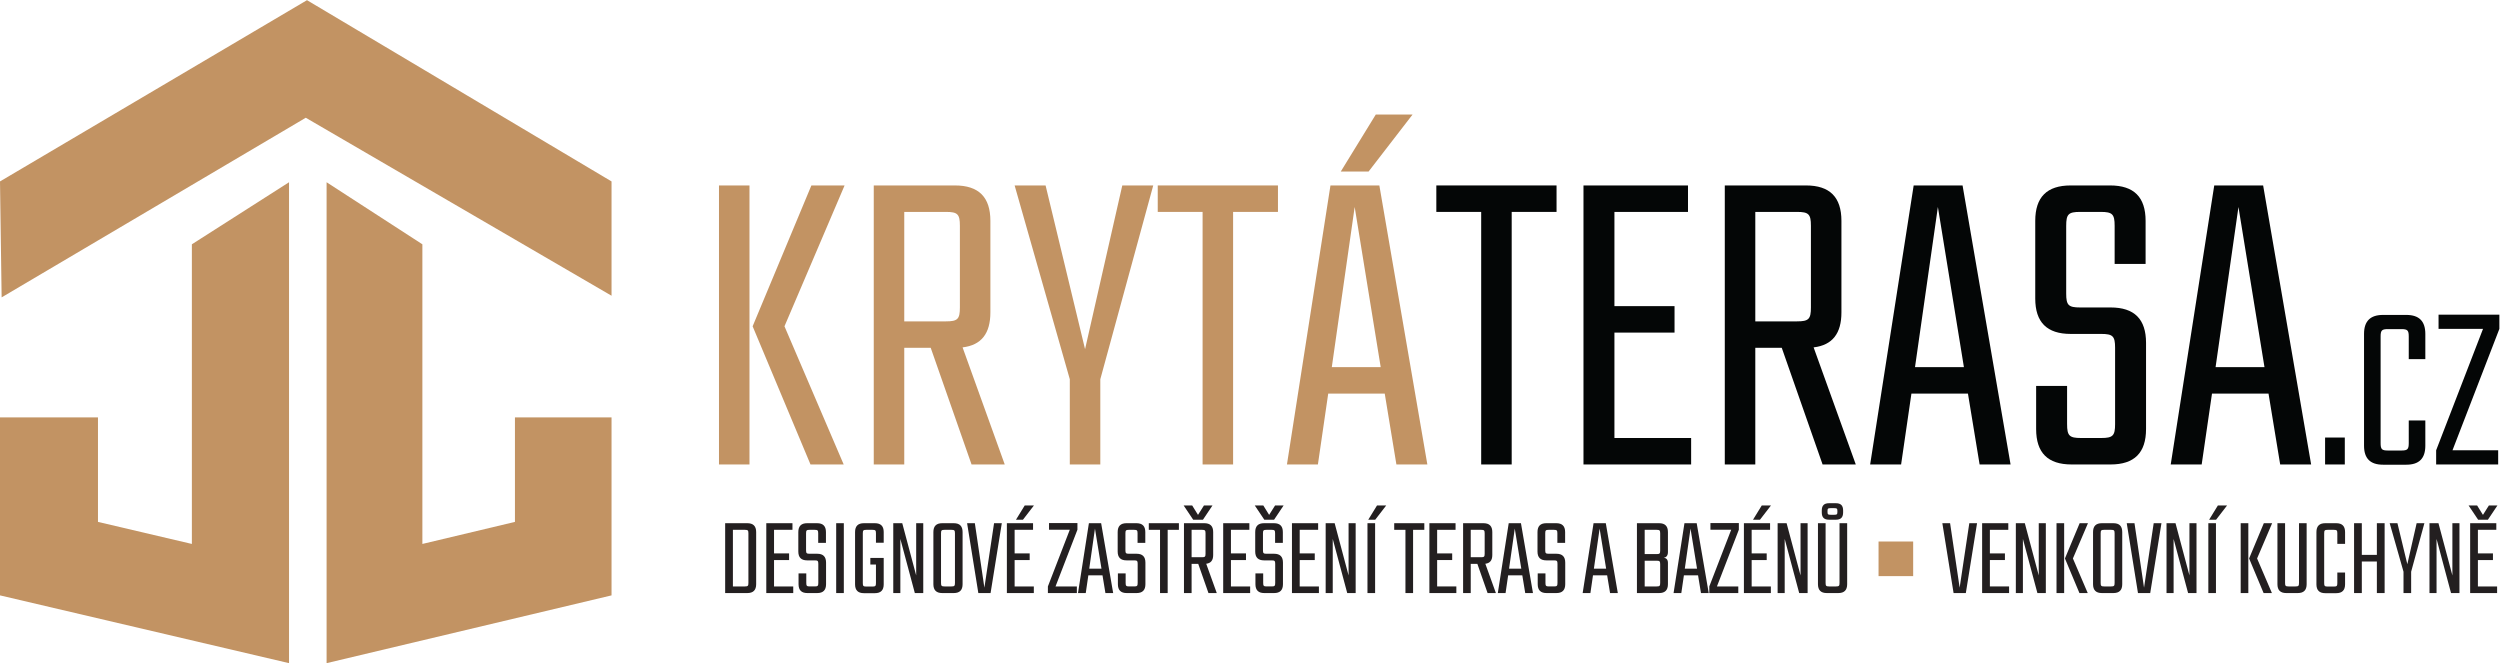 <?xml version="1.0" encoding="UTF-8" standalone="no"?>
<!-- Created with Inkscape (http://www.inkscape.org/) -->

<svg
   version="1.1"
   id="svg2"
   width="499.787"
   height="132.573"
   viewBox="0 0 499.787 132.573"
   sodipodi:docname="krytaterasa.eps"
   xmlns:inkscape="http://www.inkscape.org/namespaces/inkscape"
   xmlns:sodipodi="http://sodipodi.sourceforge.net/DTD/sodipodi-0.dtd"
   xmlns="http://www.w3.org/2000/svg"
   xmlns:svg="http://www.w3.org/2000/svg">
  <defs
     id="defs6" />
  <sodipodi:namedview
     id="namedview4"
     pagecolor="#ffffff"
     bordercolor="#000000"
     borderopacity="0.25"
     inkscape:showpageshadow="2"
     inkscape:pageopacity="0.0"
     inkscape:pagecheckerboard="0"
     inkscape:deskcolor="#d1d1d1" />
  <g
     id="g8"
     inkscape:groupmode="layer"
     inkscape:label="ink_ext_XXXXXX"
     transform="matrix(1.333,0,0,-1.333,0,132.573)">
    <g
       id="g10"
       transform="scale(0.1)">
      <path
         d="m 1176.51,505.188 88.8,-207.215 h -49.78 l -86.78,207.215 88.12,211.242 h 49.79 z m -98.22,211.242 h 45.74 V 297.973 h -45.74 V 716.43"
         style="fill:#c29363;fill-opacity:1;fill-rule:nonzero;stroke:none"
         id="path12" />
      <path
         d="m 1356.15,512.582 h 62.57 c 17.49,0 20.86,3.363 20.86,20.856 v 122.445 c 0,17.492 -3.37,20.855 -20.86,20.855 h -62.57 z m 39.69,-39.691 h -39.69 V 297.973 h -45.74 V 716.43 h 121.76 c 35.66,0 53.15,-17.489 53.15,-53.149 V 526.039 c 0,-31.621 -13.45,-49.109 -41.71,-52.473 l 63.24,-175.593 h -49.78 l -61.23,174.918"
         style="fill:#c29363;fill-opacity:1;fill-rule:nonzero;stroke:none"
         id="path14" />
      <path
         d="M 1729.56,716.43 1650.17,425.797 V 297.973 h -45.75 v 127.824 l -82.75,290.633 h 46.43 l 59.2,-245.555 55.83,245.555 h 46.43"
         style="fill:#c29363;fill-opacity:1;fill-rule:nonzero;stroke:none"
         id="path16" />
      <path
         d="m 1916.6,676.738 h -67.28 V 297.973 h -45.75 v 378.765 h -67.27 v 39.692 h 180.3 v -39.692"
         style="fill:#c29363;fill-opacity:1;fill-rule:nonzero;stroke:none"
         id="path18" />
      <path
         d="m 2052.51,737.285 h -41.71 l 52.48,85.442 h 55.16 z m 18.17,-293.32 -39.02,240.172 -34.31,-240.172 z m 6.05,-39.695 h -84.76 l -15.48,-106.297 h -46.42 l 65.26,418.457 h 73.33 l 71.98,-418.457 h -46.42 l -17.49,106.297"
         style="fill:#c29363;fill-opacity:1;fill-rule:nonzero;stroke:none"
         id="path20" />
      <path
         d="m 2334.41,676.738 h -67.27 V 297.973 h -45.75 v 378.765 h -67.27 v 39.692 h 180.29 v -39.692"
         style="fill:#040606;fill-opacity:1;fill-rule:nonzero;stroke:none"
         id="path22" />
      <path
         d="M 2536.25,337.664 V 297.973 H 2374.8 V 716.43 h 156.75 V 676.738 H 2421.22 V 535.457 h 90.15 v -39.691 h -90.15 V 337.664 h 115.03"
         style="fill:#040606;fill-opacity:1;fill-rule:nonzero;stroke:none"
         id="path24" />
      <path
         d="m 2632.49,512.582 h 62.55 c 17.5,0 20.86,3.363 20.86,20.856 v 122.445 c 0,17.492 -3.36,20.855 -20.86,20.855 h -62.55 z m 39.68,-39.691 h -39.68 V 297.973 h -45.76 V 716.43 h 121.77 c 35.66,0 53.16,-17.489 53.16,-53.149 V 526.039 c 0,-31.621 -13.46,-49.109 -41.72,-52.473 l 63.24,-175.593 h -49.79 l -61.22,174.918"
         style="fill:#040606;fill-opacity:1;fill-rule:nonzero;stroke:none"
         id="path26" />
      <path
         d="m 2945.34,443.965 -39.02,240.172 -34.31,-240.172 z m 6.06,-39.695 h -84.77 l -15.47,-106.297 h -46.43 L 2870,716.43 h 73.33 l 71.98,-418.457 h -46.42 L 2951.4,404.27"
         style="fill:#040606;fill-opacity:1;fill-rule:nonzero;stroke:none"
         id="path28" />
      <path
         d="m 3172.08,472.891 c 0,17.492 -3.36,20.855 -20.85,20.855 h -45.76 c -35.65,0 -53.14,17.492 -53.14,53.149 v 116.386 c 0,35.66 17.49,53.149 53.14,53.149 h 59.2 c 35.67,0 53.16,-17.489 53.16,-53.149 v -64.586 h -46.43 v 57.188 c 0,17.492 -3.36,20.855 -20.85,20.855 h -30.95 c -17.49,0 -20.85,-3.363 -20.85,-20.855 V 554.297 c 0,-17.496 3.36,-20.859 20.85,-20.859 h 45.75 c 35.65,0 53.15,-17.493 53.15,-53.145 V 351.121 c 0,-35.656 -17.5,-53.148 -53.15,-53.148 h -58.53 c -35.65,0 -53.15,17.492 -53.15,53.148 v 64.586 h 46.42 V 358.52 c 0,-17.489 3.36,-20.856 20.85,-20.856 h 30.29 c 17.49,0 20.85,3.367 20.85,20.856 v 114.371"
         style="fill:#040606;fill-opacity:1;fill-rule:nonzero;stroke:none"
         id="path30" />
      <path
         d="m 3396.12,443.965 -39.02,240.172 -34.31,-240.172 z m 6.06,-39.695 h -84.77 l -15.47,-106.297 h -46.43 l 65.27,418.457 h 73.33 l 71.98,-418.457 h -46.42 l -17.49,106.297"
         style="fill:#040606;fill-opacity:1;fill-rule:nonzero;stroke:none"
         id="path32" />
      <path
         d="m 3487.02,338.359 h 29.56 v -40.386 h -29.56 v 40.386"
         style="fill:#040606;fill-opacity:1;fill-rule:nonzero;stroke:none"
         id="path34" />
      <path
         d="m 3612.49,455.902 v 33.895 c 0,9.375 -1.81,11.176 -11.19,11.176 h -19.83 c -9.38,0 -11.17,-1.801 -11.17,-11.176 V 330.063 c 0,-9.375 1.79,-11.176 11.17,-11.176 h 19.83 c 9.38,0 11.19,1.801 11.19,11.176 v 33.89 h 24.87 v -37.855 c 0,-19.11 -9.38,-28.485 -28.49,-28.485 h -34.97 c -19.11,0 -28.48,9.375 -28.48,28.485 v 167.664 c 0,19.109 9.37,28.484 28.48,28.484 h 34.97 c 19.11,0 28.49,-9.375 28.49,-28.484 v -37.86 h -24.87"
         style="fill:#040606;fill-opacity:1;fill-rule:nonzero;stroke:none"
         id="path36" />
      <path
         d="m 3748.4,501.332 -70.31,-182.086 h 68.51 v -21.273 h -93.02 v 21.273 l 70.3,182.086 h -66.7 v 21.273 h 91.22 v -21.273"
         style="fill:#040606;fill-opacity:1;fill-rule:nonzero;stroke:none"
         id="path38" />
      <path
         d="m 1122.42,194.727 c 0,4.378 -0.84,5.222 -5.22,5.222 h -18.03 v -84.898 h 18.03 c 4.38,0 5.22,0.84 5.22,5.219 z m -1.68,15.16 c 8.92,0 13.31,-4.379 13.31,-13.305 v -78.164 c 0,-8.93 -4.39,-13.309 -13.31,-13.309 h -33.19 v 104.778 h 33.19"
         style="fill:#231f20;fill-opacity:1;fill-rule:nonzero;stroke:none"
         id="path40" />
      <path
         d="m 1189.66,115.051 v -9.942 h -40.43 v 104.778 h 39.25 v -9.938 h -27.63 V 164.57 h 22.58 v -9.937 h -22.58 v -39.582 h 28.81"
         style="fill:#231f20;fill-opacity:1;fill-rule:nonzero;stroke:none"
         id="path42" />
      <path
         d="m 1227.25,148.906 c 0,4.379 -0.85,5.227 -5.22,5.227 h -11.46 c -8.93,0 -13.31,4.375 -13.31,13.305 v 29.144 c 0,8.926 4.38,13.305 13.31,13.305 h 14.83 c 8.92,0 13.3,-4.379 13.3,-13.305 V 180.41 h -11.62 v 14.317 c 0,4.378 -0.84,5.222 -5.22,5.222 h -7.75 c -4.38,0 -5.23,-0.844 -5.23,-5.222 v -25.442 c 0,-4.375 0.85,-5.219 5.23,-5.219 h 11.45 c 8.93,0 13.31,-4.378 13.31,-13.304 v -32.344 c 0,-8.93 -4.38,-13.309 -13.31,-13.309 h -14.66 c -8.92,0 -13.3,4.379 -13.3,13.309 v 16.172 h 11.62 v -14.32 c 0,-4.379 0.84,-5.219 5.22,-5.219 h 7.59 c 4.37,0 5.22,0.84 5.22,5.219 v 28.636"
         style="fill:#231f20;fill-opacity:1;fill-rule:nonzero;stroke:none"
         id="path44" />
      <path
         d="M 1265.51,209.887 V 105.109 h -11.45 v 104.778 h 11.45"
         style="fill:#231f20;fill-opacity:1;fill-rule:nonzero;stroke:none"
         id="path46" />
      <path
         d="m 1313.7,180.574 v 14.153 c 0,4.378 -0.84,5.222 -5.22,5.222 h -9.27 c -4.38,0 -5.22,-0.844 -5.22,-5.222 v -74.629 c 0,-4.375 0.84,-5.219 5.22,-5.219 h 9.27 c 4.38,0 5.22,0.844 5.22,5.219 v 27.797 h -8.42 v 9.937 h 20.05 v -39.586 c 0,-8.93 -4.39,-13.305 -13.31,-13.305 h -16.34 c -8.93,0 -13.31,4.375 -13.31,13.305 v 78.336 c 0,8.926 4.38,13.305 13.31,13.305 h 16.34 c 8.92,0 13.31,-4.379 13.31,-13.305 v -16.008 h -11.63"
         style="fill:#231f20;fill-opacity:1;fill-rule:nonzero;stroke:none"
         id="path48" />
      <path
         d="M 1384.64,209.887 V 105.109 h -12.63 l -21.73,81.196 v -81.196 h -10.62 v 104.778 h 13.48 l 20.89,-78.332 v 78.332 h 10.61"
         style="fill:#231f20;fill-opacity:1;fill-rule:nonzero;stroke:none"
         id="path50" />
      <path
         d="m 1432.18,194.727 c 0,4.378 -0.85,5.222 -5.22,5.222 h -10.45 c -4.38,0 -5.22,-0.844 -5.22,-5.222 V 120.27 c 0,-4.379 0.84,-5.219 5.22,-5.219 h 10.45 c 4.37,0 5.22,0.84 5.22,5.219 z m -1.85,15.16 c 8.92,0 13.3,-4.379 13.3,-13.305 v -78.164 c 0,-8.93 -4.38,-13.309 -13.3,-13.309 h -17.19 c -8.93,0 -13.31,4.379 -13.31,13.309 v 78.164 c 0,8.926 4.38,13.305 13.31,13.305 h 17.19"
         style="fill:#231f20;fill-opacity:1;fill-rule:nonzero;stroke:none"
         id="path52" />
      <path
         d="M 1502.45,209.887 1485.6,105.109 h -18.36 l -16.84,104.778 h 11.62 l 14.31,-96.696 14.5,96.696 h 11.62"
         style="fill:#231f20;fill-opacity:1;fill-rule:nonzero;stroke:none"
         id="path54" />
      <path
         d="m 1534.14,215.109 h -10.45 l 13.14,21.395 h 13.81 z m -12.47,-100.058 h 28.8 v -9.942 h -40.43 v 104.778 h 39.26 v -9.938 h -27.63 V 164.57 h 22.57 v -9.937 h -22.57 v -39.582"
         style="fill:#231f20;fill-opacity:1;fill-rule:nonzero;stroke:none"
         id="path56" />
      <path
         d="m 1615.86,200.117 -32.85,-85.066 h 32.01 v -9.942 h -43.46 v 9.942 l 32.85,85.066 h -31.16 v 9.942 h 42.61 v -9.942"
         style="fill:#231f20;fill-opacity:1;fill-rule:nonzero;stroke:none"
         id="path58" />
      <path
         d="m 1651.93,141.66 -9.77,60.141 -8.59,-60.141 z m 1.51,-9.937 h -21.22 l -3.88,-26.614 h -11.62 l 16.34,104.778 h 18.36 l 18.03,-104.778 h -11.62 l -4.39,26.614"
         style="fill:#231f20;fill-opacity:1;fill-rule:nonzero;stroke:none"
         id="path60" />
      <path
         d="m 1706.2,148.906 c 0,4.379 -0.84,5.227 -5.23,5.227 h -11.45 c -8.93,0 -13.31,4.375 -13.31,13.305 v 29.144 c 0,8.926 4.38,13.305 13.31,13.305 h 14.82 c 8.93,0 13.31,-4.379 13.31,-13.305 V 180.41 h -11.62 v 14.317 c 0,4.378 -0.84,5.222 -5.22,5.222 h -7.75 c -4.38,0 -5.22,-0.844 -5.22,-5.222 v -25.442 c 0,-4.375 0.84,-5.219 5.22,-5.219 h 11.45 c 8.93,0 13.31,-4.378 13.31,-13.304 v -32.344 c 0,-8.93 -4.38,-13.309 -13.31,-13.309 h -14.65 c -8.93,0 -13.31,4.379 -13.31,13.309 v 16.172 h 11.62 v -14.32 c 0,-4.379 0.84,-5.219 5.22,-5.219 h 7.58 c 4.39,0 5.23,0.84 5.23,5.219 v 28.636"
         style="fill:#231f20;fill-opacity:1;fill-rule:nonzero;stroke:none"
         id="path62" />
      <path
         d="m 1768.04,199.949 h -16.84 v -94.84 h -11.46 v 94.84 h -16.84 v 9.938 h 45.14 v -9.938"
         style="fill:#231f20;fill-opacity:1;fill-rule:nonzero;stroke:none"
         id="path64" />
      <path
         d="m 1787.09,158.848 h 15.67 c 4.38,0 5.22,0.84 5.22,5.218 v 30.661 c 0,4.378 -0.84,5.222 -5.22,5.222 h -15.67 z m 9.95,-9.942 h -9.95 v -43.797 h -11.45 v 104.778 h 30.49 c 8.93,0 13.31,-4.379 13.31,-13.305 v -34.363 c 0,-7.922 -3.37,-12.301 -10.44,-13.149 l 15.83,-43.961 h -12.46 z m -7.58,66.203 -14.32,21.395 h 12.8 l 8.76,-14.149 8.93,14.149 h 12.8 l -14.32,-21.395 h -14.65"
         style="fill:#231f20;fill-opacity:1;fill-rule:nonzero;stroke:none"
         id="path66" />
      <path
         d="m 1874.89,115.051 v -9.942 h -40.43 v 104.778 h 39.25 v -9.938 h -27.63 V 164.57 h 22.57 v -9.937 h -22.57 v -39.582 h 28.81"
         style="fill:#231f20;fill-opacity:1;fill-rule:nonzero;stroke:none"
         id="path68" />
      <path
         d="m 1912.47,148.906 c 0,4.379 -0.84,5.227 -5.22,5.227 h -11.45 c -8.93,0 -13.31,4.375 -13.31,13.305 v 29.144 c 0,8.926 4.38,13.305 13.31,13.305 h 14.82 c 8.93,0 13.31,-4.379 13.31,-13.305 V 180.41 h -11.63 v 14.317 c 0,4.378 -0.84,5.222 -5.22,5.222 h -7.75 c -4.38,0 -5.22,-0.844 -5.22,-5.222 v -25.442 c 0,-4.375 0.84,-5.219 5.22,-5.219 h 11.46 c 8.92,0 13.31,-4.378 13.31,-13.304 v -32.344 c 0,-8.93 -4.39,-13.309 -13.31,-13.309 h -14.66 c -8.93,0 -13.31,4.379 -13.31,13.309 v 16.172 h 11.63 v -14.32 c 0,-4.379 0.84,-5.219 5.22,-5.219 h 7.58 c 4.38,0 5.22,0.84 5.22,5.219 z m -30.66,87.598 h 12.8 l 8.76,-14.149 8.93,14.149 h 12.8 l -14.31,-21.395 h -14.66 l -14.32,21.395"
         style="fill:#231f20;fill-opacity:1;fill-rule:nonzero;stroke:none"
         id="path70" />
      <path
         d="m 1978.02,115.051 v -9.942 h -40.43 v 104.778 h 39.26 v -9.938 h -27.63 V 164.57 h 22.57 v -9.937 h -22.57 v -39.582 h 28.8"
         style="fill:#231f20;fill-opacity:1;fill-rule:nonzero;stroke:none"
         id="path72" />
      <path
         d="M 2033.13,209.887 V 105.109 h -12.64 l -21.73,81.196 v -81.196 h -10.61 v 104.778 h 13.48 l 20.88,-78.332 v 78.332 h 10.62"
         style="fill:#231f20;fill-opacity:1;fill-rule:nonzero;stroke:none"
         id="path74" />
      <path
         d="m 2065.16,236.504 h 13.81 l -16.5,-21.395 h -10.45 z m -2.86,-26.617 V 105.109 h -11.46 v 104.778 h 11.46"
         style="fill:#231f20;fill-opacity:1;fill-rule:nonzero;stroke:none"
         id="path76" />
      <path
         d="m 2136.1,199.949 h -16.85 v -94.84 h -11.45 v 94.84 h -16.85 v 9.938 h 45.15 v -9.938"
         style="fill:#231f20;fill-opacity:1;fill-rule:nonzero;stroke:none"
         id="path78" />
      <path
         d="m 2184.14,115.051 v -9.942 h -40.43 v 104.778 h 39.24 v -9.938 h -27.62 V 164.57 h 22.57 v -9.937 h -22.57 v -39.582 h 28.81"
         style="fill:#231f20;fill-opacity:1;fill-rule:nonzero;stroke:none"
         id="path80" />
      <path
         d="m 2205.72,158.848 h 15.66 c 4.38,0 5.23,0.84 5.23,5.218 v 30.661 c 0,4.378 -0.85,5.222 -5.23,5.222 h -15.66 z m 9.93,-9.942 h -9.93 v -43.797 h -11.46 v 104.778 h 30.49 c 8.93,0 13.31,-4.379 13.31,-13.305 v -34.363 c 0,-7.922 -3.37,-12.301 -10.45,-13.149 l 15.84,-43.961 h -12.47 l -15.33,43.797"
         style="fill:#231f20;fill-opacity:1;fill-rule:nonzero;stroke:none"
         id="path82" />
      <path
         d="m 2281.54,141.66 -9.77,60.141 -8.59,-60.141 z m 1.52,-9.937 h -21.23 l -3.87,-26.614 h -11.63 l 16.35,104.778 h 18.36 l 18.02,-104.778 h -11.62 l -4.38,26.614"
         style="fill:#231f20;fill-opacity:1;fill-rule:nonzero;stroke:none"
         id="path84" />
      <path
         d="m 2335.81,148.906 c 0,4.379 -0.84,5.227 -5.22,5.227 h -11.45 c -8.94,0 -13.31,4.375 -13.31,13.305 v 29.144 c 0,8.926 4.37,13.305 13.31,13.305 h 14.82 c 8.93,0 13.31,-4.379 13.31,-13.305 V 180.41 h -11.63 v 14.317 c 0,4.378 -0.84,5.222 -5.22,5.222 h -7.75 c -4.38,0 -5.22,-0.844 -5.22,-5.222 v -25.442 c 0,-4.375 0.84,-5.219 5.22,-5.219 h 11.46 c 8.92,0 13.31,-4.378 13.31,-13.304 v -32.344 c 0,-8.93 -4.39,-13.309 -13.31,-13.309 h -14.66 c -8.93,0 -13.31,4.379 -13.31,13.309 v 16.172 h 11.63 v -14.32 c 0,-4.379 0.84,-5.219 5.22,-5.219 h 7.58 c 4.38,0 5.22,0.84 5.22,5.219 v 28.636"
         style="fill:#231f20;fill-opacity:1;fill-rule:nonzero;stroke:none"
         id="path86" />
      <path
         d="m 2408.78,141.66 -9.77,60.141 -8.6,-60.141 z m 1.52,-9.937 h -21.23 l -3.87,-26.614 h -11.63 l 16.34,104.778 h 18.37 l 18.02,-104.778 h -11.63 l -4.37,26.614"
         style="fill:#231f20;fill-opacity:1;fill-rule:nonzero;stroke:none"
         id="path88" />
      <path
         d="m 2489.83,148.398 c 0,4.383 -0.84,5.223 -5.22,5.223 h -18.02 v -38.57 h 18.02 c 4.38,0 5.22,0.84 5.22,5.219 z m 0,46.329 c 0,4.378 -0.84,5.222 -5.22,5.222 h -18.02 v -36.383 h 18.02 c 4.38,0 5.22,0.836 5.22,5.219 z m -1.68,15.16 c 8.93,0 13.31,-4.379 13.31,-13.305 v -30.156 c 0,-4.883 -2.36,-7.918 -6.24,-8.25 3.88,-0.676 6.24,-2.867 6.24,-7.754 v -32.004 c 0,-8.93 -4.38,-13.309 -13.31,-13.309 h -33.18 v 104.778 h 33.18"
         style="fill:#231f20;fill-opacity:1;fill-rule:nonzero;stroke:none"
         id="path90" />
      <path
         d="m 2545.11,141.66 -9.77,60.141 -8.59,-60.141 z m 1.52,-9.937 h -21.22 l -3.88,-26.614 h -11.62 l 16.33,104.778 h 18.36 l 18.03,-104.778 h -11.62 l -4.38,26.614"
         style="fill:#231f20;fill-opacity:1;fill-rule:nonzero;stroke:none"
         id="path92" />
      <path
         d="m 2607.81,200.117 -32.85,-85.066 h 32.01 v -9.942 h -43.47 v 9.942 l 32.85,85.066 h -31.16 v 9.942 h 42.62 v -9.942"
         style="fill:#231f20;fill-opacity:1;fill-rule:nonzero;stroke:none"
         id="path94" />
      <path
         d="m 2639.5,215.109 h -10.45 l 13.14,21.395 H 2656 Z m -12.47,-100.058 h 28.8 v -9.942 h -40.42 v 104.778 h 39.24 v -9.938 h -27.62 V 164.57 h 22.56 v -9.937 h -22.56 v -39.582"
         style="fill:#231f20;fill-opacity:1;fill-rule:nonzero;stroke:none"
         id="path96" />
      <path
         d="M 2710.94,209.887 V 105.109 h -12.63 l -21.74,81.196 v -81.196 h -10.61 v 104.778 h 13.48 l 20.89,-78.332 v 78.332 h 10.61"
         style="fill:#231f20;fill-opacity:1;fill-rule:nonzero;stroke:none"
         id="path98" />
      <path
         d="m 2740.78,227.07 c 0,-3.707 0.5,-4.55 4.71,-4.55 h 5.39 c 4.22,0 4.72,0.843 4.72,4.55 v 0.84 c 0,3.711 -0.5,4.551 -4.72,4.551 h -5.39 c -4.21,0 -4.71,-0.84 -4.71,-4.551 z m 2.36,-11.961 c -7.41,0 -10.95,3.368 -10.95,10.95 v 2.867 c 0,7.578 3.54,10.945 10.95,10.945 h 10.11 c 7.41,0 10.94,-3.367 10.94,-10.945 v -2.867 c 0,-7.582 -3.53,-10.95 -10.94,-10.95 z m 27.12,-5.222 v -91.469 c 0,-8.93 -4.38,-13.309 -13.31,-13.309 h -17.18 c -8.93,0 -13.31,4.379 -13.31,13.309 v 91.469 h 11.46 V 120.27 c 0,-4.379 0.83,-5.219 5.22,-5.219 h 10.44 c 4.38,0 5.22,0.84 5.22,5.219 v 89.617 h 11.46"
         style="fill:#231f20;fill-opacity:1;fill-rule:nonzero;stroke:none"
         id="path100" />
      <path
         d="m 2965.06,209.887 -16.83,-104.778 h -18.37 l -16.85,104.778 h 11.62 l 14.33,-96.696 14.48,96.696 h 11.62"
         style="fill:#231f20;fill-opacity:1;fill-rule:nonzero;stroke:none"
         id="path102" />
      <path
         d="m 3013.1,115.051 v -9.942 h -40.43 v 104.778 h 39.25 v -9.938 h -27.63 V 164.57 h 22.57 v -9.937 h -22.57 v -39.582 h 28.81"
         style="fill:#231f20;fill-opacity:1;fill-rule:nonzero;stroke:none"
         id="path104" />
      <path
         d="M 3068.21,209.887 V 105.109 h -12.64 l -21.74,81.196 v -81.196 h -10.6 v 104.778 h 13.47 l 20.89,-78.332 v 78.332 h 10.62"
         style="fill:#231f20;fill-opacity:1;fill-rule:nonzero;stroke:none"
         id="path106" />
      <path
         d="m 3108.82,156.992 22.24,-51.883 h -12.46 l -21.74,51.883 22.07,52.895 h 12.47 z m -24.59,52.895 h 11.46 V 105.109 h -11.46 v 104.778"
         style="fill:#231f20;fill-opacity:1;fill-rule:nonzero;stroke:none"
         id="path108" />
      <path
         d="m 3171.35,194.727 c 0,4.378 -0.85,5.222 -5.22,5.222 h -10.45 c -4.38,0 -5.23,-0.844 -5.23,-5.222 V 120.27 c 0,-4.379 0.85,-5.219 5.23,-5.219 h 10.45 c 4.37,0 5.22,0.84 5.22,5.219 z m -1.85,15.16 c 8.92,0 13.3,-4.379 13.3,-13.305 v -78.164 c 0,-8.93 -4.38,-13.309 -13.3,-13.309 h -17.19 c -8.93,0 -13.3,4.379 -13.3,13.309 v 78.164 c 0,8.926 4.37,13.305 13.3,13.305 h 17.19"
         style="fill:#231f20;fill-opacity:1;fill-rule:nonzero;stroke:none"
         id="path110" />
      <path
         d="m 3241.61,209.887 -16.84,-104.778 h -18.37 l -16.84,104.778 h 11.62 l 14.32,-96.696 14.49,96.696 h 11.62"
         style="fill:#231f20;fill-opacity:1;fill-rule:nonzero;stroke:none"
         id="path112" />
      <path
         d="M 3294.18,209.887 V 105.109 h -12.62 l -21.73,81.196 v -81.196 h -10.62 v 104.778 h 13.48 l 20.89,-78.332 v 78.332 h 10.6"
         style="fill:#231f20;fill-opacity:1;fill-rule:nonzero;stroke:none"
         id="path114" />
      <path
         d="m 3326.24,236.504 h 13.8 l -16.5,-21.395 h -10.45 z m -2.88,-26.617 V 105.109 h -11.45 v 104.778 h 11.45"
         style="fill:#231f20;fill-opacity:1;fill-rule:nonzero;stroke:none"
         id="path116" />
      <path
         d="m 3385.03,156.992 22.24,-51.883 h -12.46 l -21.74,51.883 22.07,52.895 h 12.47 z m -24.59,52.895 h 11.46 V 105.109 h -11.46 v 104.778"
         style="fill:#231f20;fill-opacity:1;fill-rule:nonzero;stroke:none"
         id="path118" />
      <path
         d="m 3459.35,209.887 v -91.469 c 0,-8.93 -4.38,-13.309 -13.31,-13.309 h -17.18 c -8.93,0 -13.31,4.379 -13.31,13.309 v 91.469 h 11.46 V 120.27 c 0,-4.379 0.84,-5.219 5.22,-5.219 h 10.44 c 4.39,0 5.23,0.84 5.23,5.219 v 89.617 h 11.45"
         style="fill:#231f20;fill-opacity:1;fill-rule:nonzero;stroke:none"
         id="path120" />
      <path
         d="m 3505.37,178.891 v 15.836 c 0,4.378 -0.84,5.222 -5.23,5.222 h -9.26 c -4.38,0 -5.22,-0.844 -5.22,-5.222 v -74.629 c 0,-4.375 0.84,-5.219 5.22,-5.219 h 9.26 c 4.39,0 5.23,0.844 5.23,5.219 v 15.84 h 11.62 v -17.692 c 0,-8.93 -4.38,-13.305 -13.31,-13.305 h -16.34 c -8.93,0 -13.31,4.375 -13.31,13.305 v 78.336 c 0,8.926 4.38,13.305 13.31,13.305 h 16.34 c 8.93,0 13.31,-4.379 13.31,-13.305 v -17.691 h -11.62"
         style="fill:#231f20;fill-opacity:1;fill-rule:nonzero;stroke:none"
         id="path122" />
      <path
         d="M 3576.3,209.887 V 105.109 h -11.63 v 47.332 h -22.57 v -47.332 h -11.62 v 104.778 h 11.62 v -47.504 h 22.57 v 47.504 h 11.63"
         style="fill:#231f20;fill-opacity:1;fill-rule:nonzero;stroke:none"
         id="path124" />
      <path
         d="m 3635.96,209.887 -19.87,-72.774 v -32.004 h -11.46 v 32.004 l -20.72,72.774 h 11.62 l 14.83,-61.489 13.98,61.489 h 11.62"
         style="fill:#231f20;fill-opacity:1;fill-rule:nonzero;stroke:none"
         id="path126" />
      <path
         d="M 3688.54,209.887 V 105.109 h -12.63 l -21.73,81.196 v -81.196 h -10.61 v 104.778 h 13.48 l 20.88,-78.332 v 78.332 h 10.61"
         style="fill:#231f20;fill-opacity:1;fill-rule:nonzero;stroke:none"
         id="path128" />
      <path
         d="m 3716.2,115.051 h 28.8 v -9.942 h -40.42 v 104.778 h 39.24 v -9.938 H 3716.2 V 164.57 h 22.57 v -9.937 h -22.57 z m 0.33,100.058 -14.32,21.395 h 12.8 l 8.76,-14.149 8.93,14.149 h 12.81 l -14.32,-21.395 h -14.66"
         style="fill:#231f20;fill-opacity:1;fill-rule:nonzero;stroke:none"
         id="path130" />
      <path
         d="M 433.469,721.227 V 0 L 0,101.633 V 368.57 H 146.938 V 211.836 l 140.816,-33.059 v 449.387 l 145.715,93.063"
         style="fill:#c29363;fill-opacity:1;fill-rule:nonzero;stroke:none"
         id="path132" />
      <path
         d="M 489.797,721.227 V 0 L 917.145,101.633 V 368.57 H 772.281 V 211.836 L 633.453,178.777 v 449.387 l -143.656,93.063"
         style="fill:#c29363;fill-opacity:1;fill-rule:nonzero;stroke:none"
         id="path134" />
      <path
         d="M 458.57,817.961 917.145,551.02 V 722.449 L 460.406,994.285 0,722.449 2.449,548.57 458.57,817.961"
         style="fill:#c29363;fill-opacity:1;fill-rule:nonzero;stroke:none"
         id="path136" />
      <path
         d="m 2869.24,130.516 h -51.91 v 51.91 h 51.91 v -51.91"
         style="fill:#c29363;fill-opacity:1;fill-rule:nonzero;stroke:none"
         id="path138" />
    </g>
  </g>
</svg>
